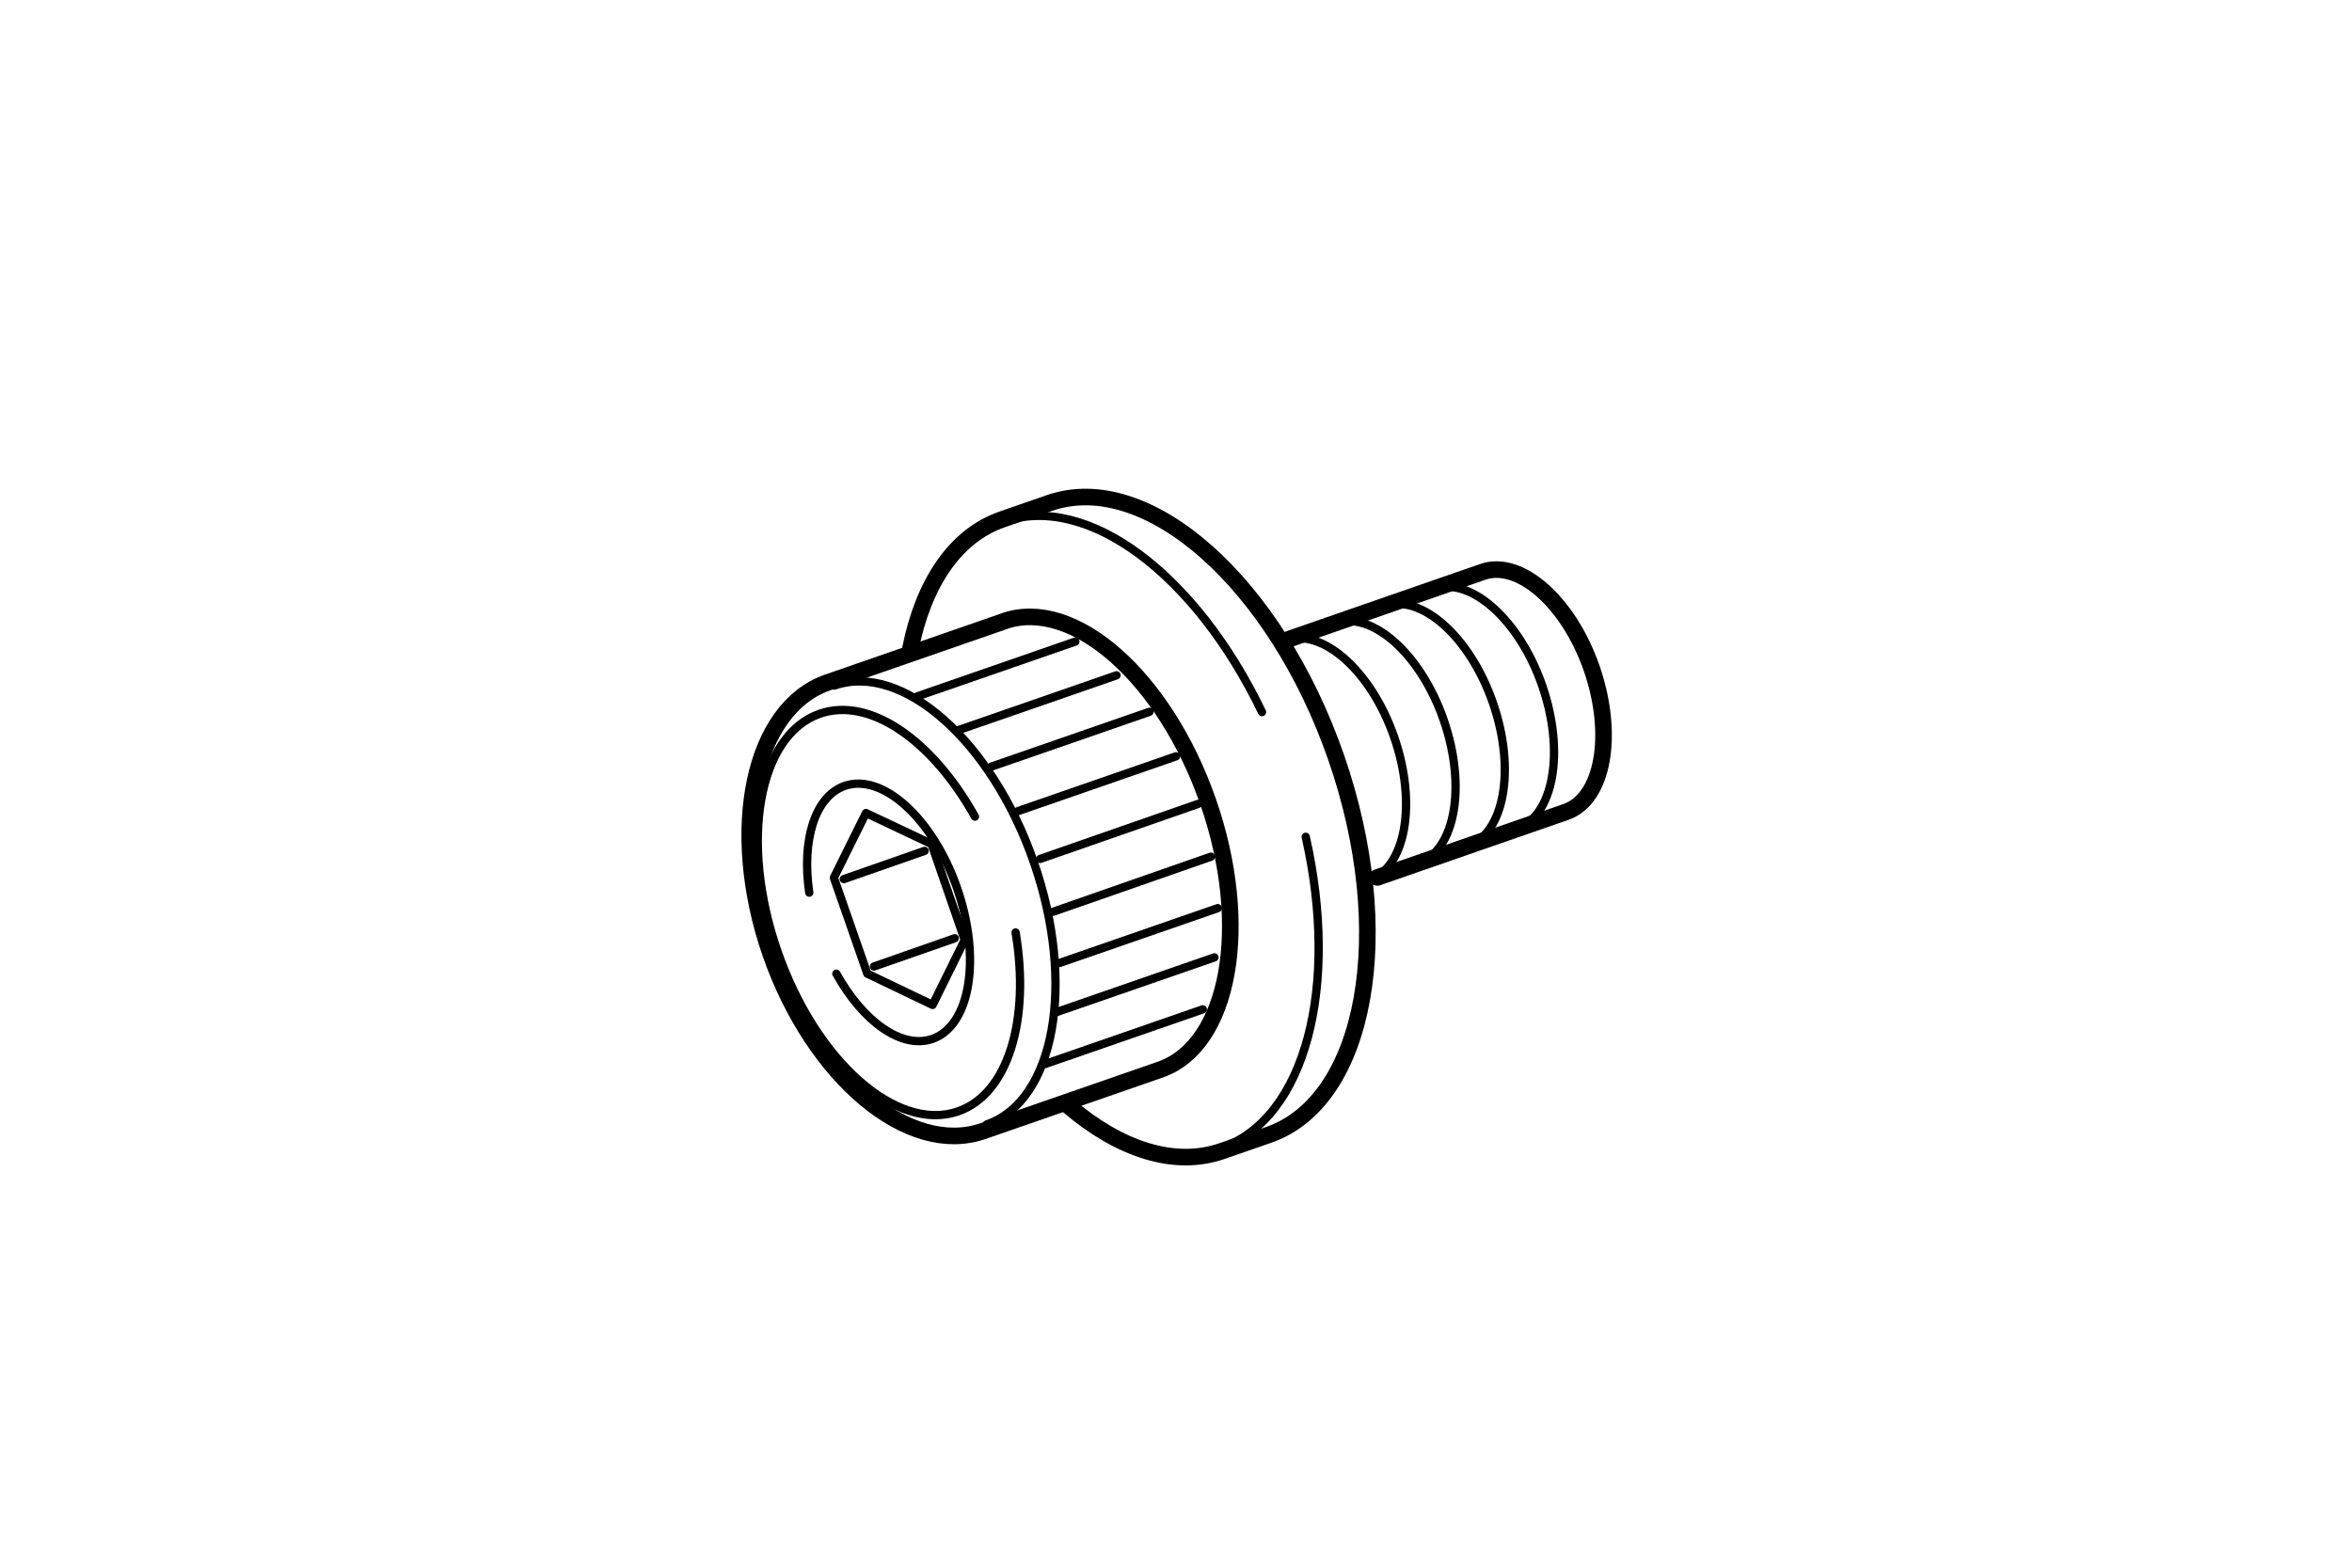 <?xml version="1.0" encoding="UTF-8"?><svg id="a" xmlns="http://www.w3.org/2000/svg" width="30mm" height="20mm" viewBox="0 0 85.04 56.69"><defs><style>.b{stroke-width:.6px;}.b,.c{fill:none;stroke:#000;stroke-linecap:round;stroke-linejoin:round;}.c{stroke-width:.3px;}</style></defs><path class="b" d="M36.32,22.46l-6.4,2.22c-2.69,.94-3.61,5.32-2.06,9.8,1.56,4.48,5,7.36,7.69,6.42l6.4-2.22c2.51-.87,3.29-5.21,1.73-9.69-1.56-4.48-4.85-7.4-7.37-6.53Z"/><path class="c" d="M30.17,24.79c2.46-.85,5.69,2.01,7.21,6.39,1.52,4.38,.76,8.63-1.7,9.48"/><path class="c" d="M36.72,33.72c.53,3.14-.26,5.84-2.08,6.47-2.23,.77-5.15-1.82-6.53-5.79-1.38-3.97-.69-7.82,1.53-8.59,1.81-.63,4.08,.97,5.61,3.72"/><path class="b" d="M32.92,23.45c.47-2.35,1.61-4.08,3.32-4.67l1.7-.59c3.54-1.23,8.18,2.89,10.37,9.2,2.19,6.31,1.1,12.42-2.44,13.65l-1.7,.59c-1.72,.59-3.7-.07-5.54-1.64"/><path class="c" d="M46.47,23.16c1.34-.47,3.11,1.1,3.94,3.5,.83,2.4,.42,4.72-.93,5.19"/><path class="c" d="M48.26,22.54c1.34-.47,3.11,1.1,3.94,3.5,.83,2.4,.42,4.72-.93,5.19"/><path class="c" d="M50.04,21.92c1.34-.47,3.11,1.1,3.94,3.5,.83,2.4,.42,4.72-.93,5.19"/><path class="c" d="M51.82,21.3c1.34-.47,3.11,1.1,3.94,3.49,.83,2.4,.42,4.72-.93,5.19"/><path class="b" d="M46.61,23.11l7-2.43c1.34-.47,3.11,1.1,3.94,3.49,.83,2.4,.42,4.72-.93,5.19l-6.82,2.37"/><path class="c" d="M29.26,32.28c-.28-1.89,.2-3.48,1.28-3.86,1.37-.48,3.2,1.19,4.07,3.71s.48,4.96-.9,5.44c-1.11,.38-2.51-.63-3.47-2.36"/><polygon class="c" points="30.15 31.74 31.31 29.4 33.68 30.52 34.88 33.99 33.72 36.34 31.36 35.21 30.15 31.74"/><path class="c" d="M47.21,30.26c1.22,5.39,.01,10.19-3.07,11.26"/><path class="c" d="M36.27,18.87c3.07-1.07,6.98,1.93,9.36,6.88"/><line class="c" x1="30.51" y1="31.79" x2="33.43" y2="30.77"/><line class="c" x1="31.6" y1="34.95" x2="34.52" y2="33.93"/><line class="c" x1="37.61" y1="31.06" x2="43.32" y2="29.07"/><line class="c" x1="36.81" y1="29.33" x2="42.52" y2="27.35"/><line class="c" x1="35.85" y1="27.72" x2="41.56" y2="25.74"/><line class="c" x1="34.66" y1="26.4" x2="40.37" y2="24.42"/><line class="c" x1="33.17" y1="25.18" x2="38.88" y2="23.2"/><line class="c" x1="38.08" y1="32.97" x2="43.78" y2="30.98"/><line class="c" x1="38.32" y1="34.82" x2="44.03" y2="32.84"/><line class="c" x1="38.2" y1="36.6" x2="43.91" y2="34.62"/><line class="c" x1="37.78" y1="38.48" x2="43.49" y2="36.5"/></svg>
